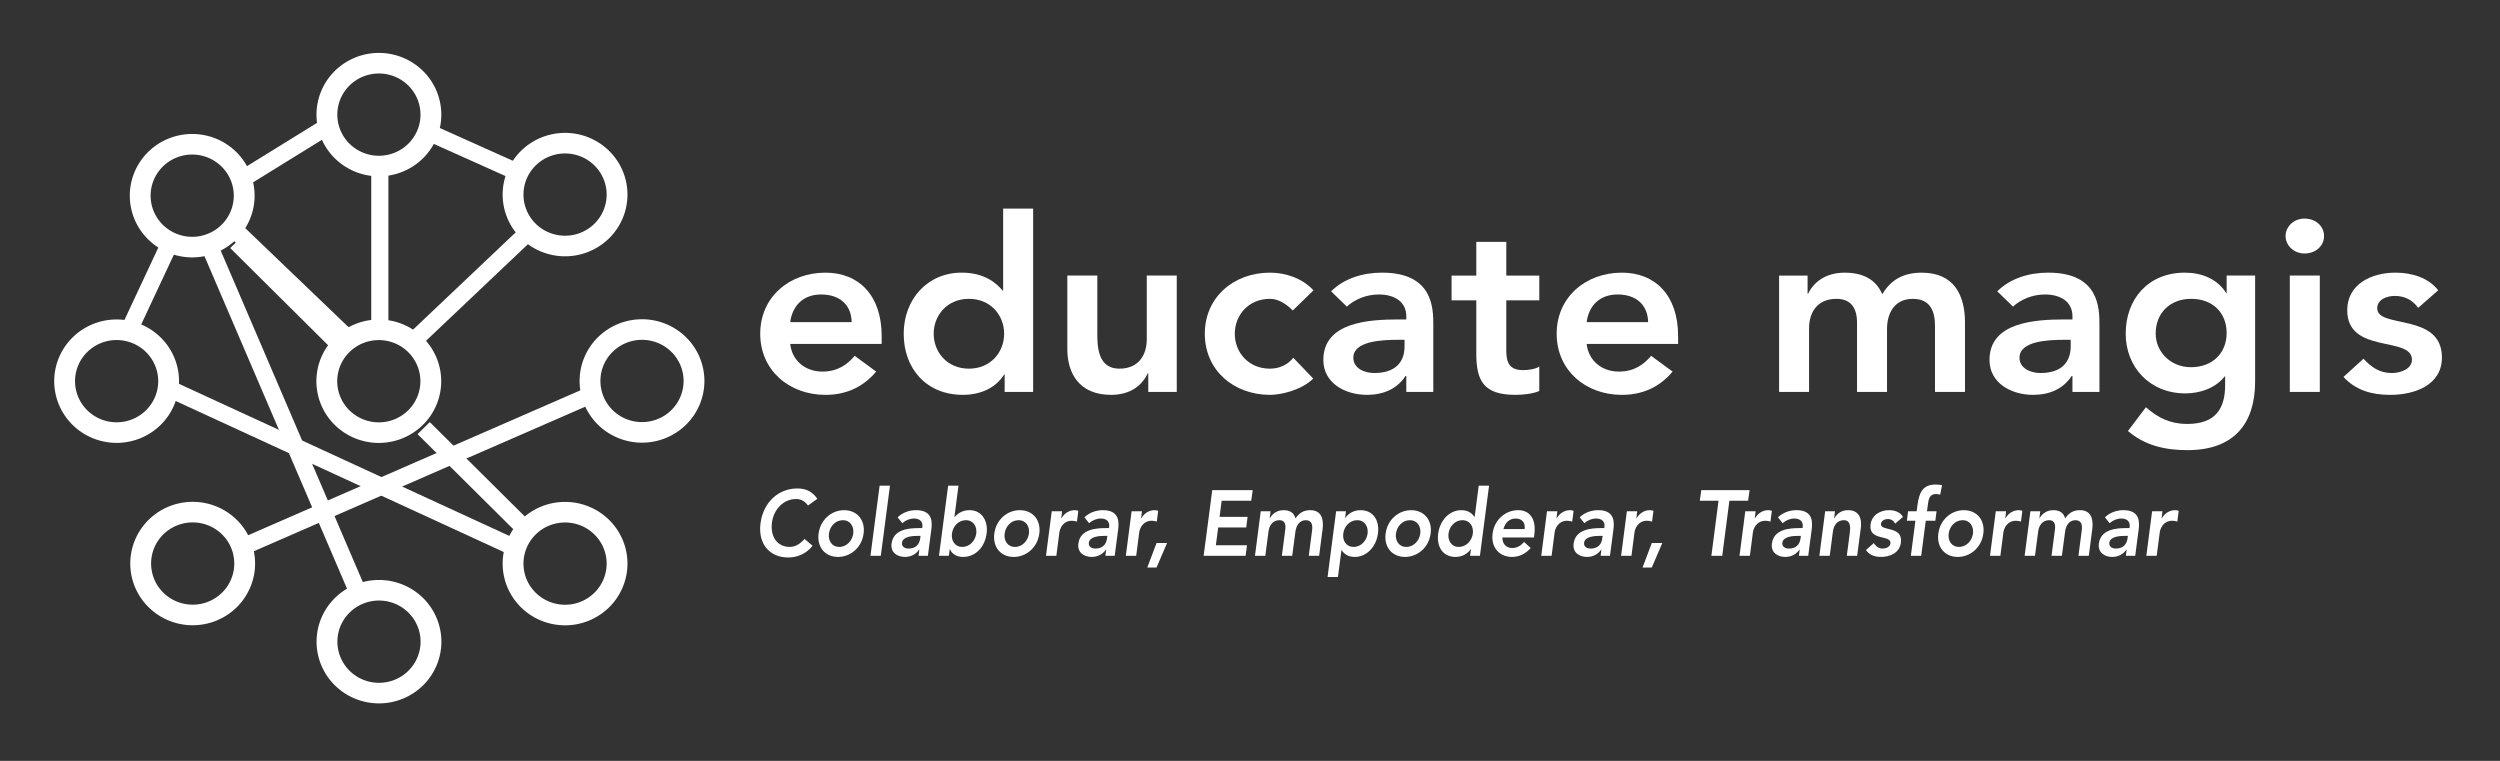 <?xml version="1.0" encoding="UTF-8" standalone="no"?>
<!-- Created with Inkscape (http://www.inkscape.org/) -->

<svg
   xmlns:dc="http://purl.org/dc/elements/1.1/"
   xmlns:cc="http://creativecommons.org/ns#"
   xmlns:rdf="http://www.w3.org/1999/02/22-rdf-syntax-ns#"
   xmlns:svg="http://www.w3.org/2000/svg"
   xmlns="http://www.w3.org/2000/svg"
   xmlns:sodipodi="http://sodipodi.sourceforge.net/DTD/sodipodi-0.dtd"
   xmlns:inkscape="http://www.inkscape.org/namespaces/inkscape"
   width="230"
   height="70"
   viewBox="0 0 230 70"
   id="svg2"
   version="1.1"
   inkscape:version="0.91 r13725"
   sodipodi:docname="educate-magis-logo-es.svg">
  <rect x="0" y="0" width="230" height="70" fill="#333333" stroke="none"/>
  <defs
     id="defs4" />
  <sodipodi:namedview
     id="base"
     pagecolor="#ffe7ff"
     bordercolor="#666666"
     borderopacity="1.0"
     inkscape:pageopacity="0"
     inkscape:pageshadow="2"
     inkscape:zoom="3.959798"
     inkscape:cx="47.87691"
     inkscape:cy="11.559536"
     inkscape:document-units="px"
     inkscape:current-layer="layer1"
     showgrid="true"
     units="px"
     inkscape:window-width="1920"
     inkscape:window-height="1026"
     inkscape:window-x="0"
     inkscape:window-y="0"
     inkscape:window-maximized="1">
    <inkscape:grid
       type="xygrid"
       id="grid4251"
       spacingx="5"
       spacingy="5"
       enabled="true" />
  </sodipodi:namedview>
  <g
     inkscape:label="Layer 1"
     inkscape:groupmode="layer"
     id="layer1"
     transform="translate(0,-982.362)">
    <g
       transform="scale(0.964,1.037)"
       style="font-style:normal;font-weight:normal;font-size:8.231px;line-height:125%;font-family:sans-serif;letter-spacing:0px;word-spacing:0px;fill:#ffffff;fill-opacity:1;stroke:none;stroke-width:1px;stroke-linecap:butt;stroke-linejoin:miter;stroke-opacity:1"
       id="text4243">
      <path
         d="m 78.004,991.568 c -0.477,-0.667 -1.119,-0.922 -1.91,-0.922 -1.794,0 -3.251,1.218 -3.515,3.087 -0.255,1.819 0.856,3.037 2.65,3.037 0.856,0 1.696,-0.313 2.321,-1.037 l -0.766,-0.609 c -0.461,0.494 -0.947,0.708 -1.416,0.708 -1.202,0 -1.868,-0.922 -1.696,-2.165 0.165,-1.161 1.095,-2.083 2.297,-2.083 0.403,0 0.782,0.123 1.144,0.576 l 0.889,-0.593 z"
         style="font-style:oblique;font-variant:normal;font-weight:bold;font-stretch:normal;font-family:'Avenir LT Std';-inkscape-font-specification:'Avenir LT Std Oblique';fill:#ffffff;fill-opacity:1"
         id="path4196" />
      <path
         d="m 78.123,994.647 c -0.173,1.243 0.658,2.074 1.852,2.074 1.194,0 2.272,-0.831 2.445,-2.074 0.173,-1.243 -0.667,-2.074 -1.86,-2.074 -1.194,0 -2.264,0.831 -2.436,2.074 z m 0.988,0 c 0.082,-0.617 0.601,-1.185 1.325,-1.185 0.724,0 1.078,0.568 0.996,1.185 -0.091,0.617 -0.609,1.185 -1.333,1.185 -0.724,0 -1.078,-0.568 -0.988,-1.185 z"
         style="font-style:oblique;font-variant:normal;font-weight:bold;font-stretch:normal;font-family:'Avenir LT Std';-inkscape-font-specification:'Avenir LT Std Oblique';fill:#ffffff;fill-opacity:1"
         id="path4198" />
      <path
         d="m 83.073,996.622 0.988,0 0.873,-6.223 -0.988,0 -0.873,6.223 z"
         style="font-style:oblique;font-variant:normal;font-weight:bold;font-stretch:normal;font-family:'Avenir LT Std';-inkscape-font-specification:'Avenir LT Std Oblique';fill:#ffffff;fill-opacity:1"
         id="path4200" />
      <path
         d="m 87.664,996.622 0.889,0 0.321,-2.272 c 0.074,-0.56 0.247,-1.778 -1.44,-1.778 -0.626,0 -1.268,0.189 -1.77,0.634 l 0.444,0.519 c 0.305,-0.247 0.708,-0.412 1.119,-0.412 0.527,0 0.864,0.255 0.798,0.741 l -0.016,0.107 -0.247,0 c -0.988,0 -2.502,0.09 -2.675,1.375 -0.115,0.782 0.535,1.185 1.268,1.185 0.527,0 1.021,-0.198 1.358,-0.642 l 0.025,0 -0.074,0.543 z m 0.156,-1.547 c -0.074,0.551 -0.444,0.905 -1.119,0.905 -0.321,0 -0.667,-0.156 -0.617,-0.519 0.082,-0.568 1.021,-0.609 1.564,-0.609 l 0.206,0 -0.033,0.222 z"
         style="font-style:oblique;font-variant:normal;font-weight:bold;font-stretch:normal;font-family:'Avenir LT Std';-inkscape-font-specification:'Avenir LT Std Oblique';fill:#ffffff;fill-opacity:1"
         id="path4202" />
      <path
         d="m 89.616,996.622 0.938,0 0.082,-0.593 0.016,0 c 0.222,0.477 0.708,0.691 1.259,0.691 1.218,0 2.083,-0.905 2.247,-2.074 0.165,-1.169 -0.494,-2.074 -1.622,-2.074 -0.741,0 -1.185,0.346 -1.424,0.601 l -0.025,0 0.387,-2.774 -0.988,0 -0.873,6.223 z m 3.556,-1.976 c -0.091,0.617 -0.609,1.185 -1.333,1.185 -0.724,0 -1.078,-0.568 -0.988,-1.185 0.082,-0.617 0.601,-1.185 1.325,-1.185 0.724,0 1.078,0.568 0.996,1.185 z"
         style="font-style:oblique;font-variant:normal;font-weight:bold;font-stretch:normal;font-family:'Avenir LT Std';-inkscape-font-specification:'Avenir LT Std Oblique';fill:#ffffff;fill-opacity:1"
         id="path4204" />
      <path
         d="m 94.891,994.647 c -0.173,1.243 0.658,2.074 1.852,2.074 1.194,0 2.272,-0.831 2.445,-2.074 0.173,-1.243 -0.667,-2.074 -1.86,-2.074 -1.194,0 -2.264,0.831 -2.436,2.074 z m 0.988,0 c 0.082,-0.617 0.601,-1.185 1.325,-1.185 0.724,0 1.078,0.568 0.996,1.185 -0.091,0.617 -0.609,1.185 -1.333,1.185 -0.724,0 -1.078,-0.568 -0.988,-1.185 z"
         style="font-style:oblique;font-variant:normal;font-weight:bold;font-stretch:normal;font-family:'Avenir LT Std';-inkscape-font-specification:'Avenir LT Std Oblique';fill:#ffffff;fill-opacity:1"
         id="path4206" />
      <path
         d="m 99.825,996.622 0.988,0 0.296,-2.115 c 0.033,-0.214 0.272,-0.996 1.202,-0.996 0.156,0 0.313,0.033 0.469,0.074 l 0.132,-0.955 c -0.107,-0.033 -0.222,-0.058 -0.346,-0.058 -0.519,0 -0.988,0.272 -1.268,0.724 l -0.017,0 0.082,-0.626 -0.988,0 -0.551,3.951 z"
         style="font-style:oblique;font-variant:normal;font-weight:bold;font-stretch:normal;font-family:'Avenir LT Std';-inkscape-font-specification:'Avenir LT Std Oblique';fill:#ffffff;fill-opacity:1"
         id="path4208" />
      <path
         d="m 105.493,996.622 0.889,0 0.321,-2.272 c 0.074,-0.56 0.247,-1.778 -1.44,-1.778 -0.626,0 -1.268,0.189 -1.77,0.634 l 0.444,0.519 c 0.305,-0.247 0.708,-0.412 1.119,-0.412 0.527,0 0.864,0.255 0.798,0.741 l -0.017,0.107 -0.247,0 c -0.988,0 -2.502,0.09 -2.675,1.375 -0.115,0.782 0.535,1.185 1.268,1.185 0.527,0 1.021,-0.198 1.358,-0.642 l 0.025,0 -0.074,0.543 z m 0.156,-1.547 c -0.074,0.551 -0.444,0.905 -1.119,0.905 -0.321,0 -0.667,-0.156 -0.617,-0.519 0.082,-0.568 1.021,-0.609 1.564,-0.609 l 0.206,0 -0.033,0.222 z"
         style="font-style:oblique;font-variant:normal;font-weight:bold;font-stretch:normal;font-family:'Avenir LT Std';-inkscape-font-specification:'Avenir LT Std Oblique';fill:#ffffff;fill-opacity:1"
         id="path4210" />
      <path
         d="m 107.445,996.622 0.988,0 0.296,-2.115 c 0.033,-0.214 0.272,-0.996 1.202,-0.996 0.156,0 0.313,0.033 0.469,0.074 l 0.132,-0.955 c -0.107,-0.033 -0.222,-0.058 -0.346,-0.058 -0.519,0 -0.988,0.272 -1.268,0.724 l -0.017,0 0.082,-0.626 -0.988,0 -0.551,3.951 z"
         style="font-style:oblique;font-variant:normal;font-weight:bold;font-stretch:normal;font-family:'Avenir LT Std';-inkscape-font-specification:'Avenir LT Std Oblique';fill:#ffffff;fill-opacity:1"
         id="path4212" />
      <path
         d="m 109.494,997.659 0.881,0 1.004,-2.173 -1.004,0 -0.881,2.173 z"
         style="font-style:oblique;font-variant:normal;font-weight:bold;font-stretch:normal;font-family:'Avenir LT Std';-inkscape-font-specification:'Avenir LT Std Oblique';fill:#ffffff;fill-opacity:1"
         id="path4214" />
      <path
         d="m 114.867,996.622 4.009,0 0.132,-0.938 -2.971,0 0.222,-1.58 2.675,0 0.132,-0.938 -2.675,0 0.198,-1.432 2.823,0 0.14,-0.938 -3.86,0 -0.823,5.828 z"
         style="font-style:oblique;font-variant:normal;font-weight:bold;font-stretch:normal;font-family:'Avenir LT Std';-inkscape-font-specification:'Avenir LT Std Oblique';fill:#ffffff;fill-opacity:1"
         id="path4216" />
      <path
         d="m 119.767,996.622 0.988,0 0.305,-2.157 c 0.074,-0.527 0.395,-1.004 1.045,-1.004 0.477,0 0.626,0.321 0.56,0.807 l -0.329,2.354 0.988,0 0.305,-2.14 c 0.066,-0.51 0.37,-1.021 0.988,-1.021 0.584,0 0.675,0.428 0.601,0.922 l -0.313,2.239 0.988,0 0.329,-2.354 c 0.132,-0.947 -0.132,-1.696 -1.185,-1.696 -0.593,0 -1.045,0.23 -1.399,0.733 -0.14,-0.494 -0.527,-0.733 -1.136,-0.733 -0.658,0 -1.087,0.346 -1.309,0.716 l -0.017,0 0.082,-0.617 -0.938,0 -0.551,3.951 z"
         style="font-style:oblique;font-variant:normal;font-weight:bold;font-stretch:normal;font-family:'Avenir LT Std';-inkscape-font-specification:'Avenir LT Std Oblique';fill:#ffffff;fill-opacity:1"
         id="path4218" />
      <path
         d="m 126.699,998.499 0.988,0 0.337,-2.379 0.025,0 c 0.165,0.255 0.51,0.601 1.251,0.601 1.128,0 2.041,-0.905 2.206,-2.074 0.165,-1.169 -0.444,-2.074 -1.663,-2.074 -0.551,0 -1.103,0.214 -1.457,0.691 l -0.017,0 0.082,-0.593 -0.938,0 -0.815,5.828 z m 3.819,-3.852 c -0.09,0.617 -0.609,1.185 -1.333,1.185 -0.724,0 -1.078,-0.568 -0.988,-1.185 0.082,-0.617 0.601,-1.185 1.325,-1.185 0.724,0 1.078,0.568 0.996,1.185 z"
         style="font-style:oblique;font-variant:normal;font-weight:bold;font-stretch:normal;font-family:'Avenir LT Std';-inkscape-font-specification:'Avenir LT Std Oblique';fill:#ffffff;fill-opacity:1"
         id="path4220" />
      <path
         d="m 132.237,994.647 c -0.173,1.243 0.658,2.074 1.852,2.074 1.194,0 2.272,-0.831 2.445,-2.074 0.173,-1.243 -0.667,-2.074 -1.86,-2.074 -1.194,0 -2.264,0.831 -2.436,2.074 z m 0.988,0 c 0.082,-0.617 0.601,-1.185 1.325,-1.185 0.724,0 1.078,0.568 0.996,1.185 -0.09,0.617 -0.609,1.185 -1.333,1.185 -0.724,0 -1.078,-0.568 -0.988,-1.185 z"
         style="font-style:oblique;font-variant:normal;font-weight:bold;font-stretch:normal;font-family:'Avenir LT Std';-inkscape-font-specification:'Avenir LT Std Oblique';fill:#ffffff;fill-opacity:1"
         id="path4222" />
      <path
         d="m 140.299,996.622 0.938,0 0.873,-6.223 -0.988,0 -0.387,2.774 -0.025,0 c -0.173,-0.255 -0.519,-0.601 -1.259,-0.601 -1.128,0 -2.033,0.905 -2.198,2.074 -0.165,1.169 0.436,2.074 1.654,2.074 0.551,0 1.103,-0.214 1.457,-0.691 l 0.017,0 -0.082,0.593 z m -2.058,-1.976 c 0.082,-0.617 0.601,-1.185 1.325,-1.185 0.724,0 1.078,0.568 0.996,1.185 -0.09,0.617 -0.609,1.185 -1.333,1.185 -0.724,0 -1.078,-0.568 -0.988,-1.185 z"
         style="font-style:oblique;font-variant:normal;font-weight:bold;font-stretch:normal;font-family:'Avenir LT Std';-inkscape-font-specification:'Avenir LT Std Oblique';fill:#ffffff;fill-opacity:1"
         id="path4224" />
      <path
         d="m 146.397,994.992 0.033,-0.272 c 0.198,-1.375 -0.444,-2.148 -1.547,-2.148 -1.194,0 -2.264,0.831 -2.436,2.074 -0.173,1.243 0.658,2.074 1.852,2.074 0.626,0 1.243,-0.222 1.786,-0.79 l -0.634,-0.535 c -0.288,0.305 -0.642,0.535 -1.136,0.535 -0.551,0 -0.947,-0.354 -0.93,-0.938 l 3.013,0 z m -2.914,-0.741 c 0.156,-0.568 0.576,-0.938 1.161,-0.938 0.617,0 0.938,0.362 0.864,0.938 l -2.025,0 z"
         style="font-style:oblique;font-variant:normal;font-weight:bold;font-stretch:normal;font-family:'Avenir LT Std';-inkscape-font-specification:'Avenir LT Std Oblique';fill:#ffffff;fill-opacity:1"
         id="path4226" />
      <path
         d="m 147.09,996.622 0.988,0 0.296,-2.115 c 0.033,-0.214 0.272,-0.996 1.202,-0.996 0.156,0 0.313,0.033 0.469,0.074 l 0.132,-0.955 c -0.107,-0.033 -0.222,-0.058 -0.346,-0.058 -0.519,0 -0.988,0.272 -1.268,0.724 l -0.017,0 0.082,-0.626 -0.988,0 -0.551,3.951 z"
         style="font-style:oblique;font-variant:normal;font-weight:bold;font-stretch:normal;font-family:'Avenir LT Std';-inkscape-font-specification:'Avenir LT Std Oblique';fill:#ffffff;fill-opacity:1"
         id="path4228" />
      <path
         d="m 152.759,996.622 0.889,0 0.321,-2.272 c 0.074,-0.56 0.247,-1.778 -1.44,-1.778 -0.626,0 -1.268,0.189 -1.77,0.634 l 0.444,0.519 c 0.305,-0.247 0.708,-0.412 1.119,-0.412 0.527,0 0.864,0.255 0.798,0.741 l -0.017,0.107 -0.247,0 c -0.988,0 -2.502,0.09 -2.675,1.375 -0.115,0.782 0.535,1.185 1.268,1.185 0.527,0 1.021,-0.198 1.358,-0.642 l 0.025,0 -0.074,0.543 z m 0.156,-1.547 c -0.074,0.551 -0.444,0.905 -1.119,0.905 -0.321,0 -0.667,-0.156 -0.617,-0.519 0.082,-0.568 1.021,-0.609 1.564,-0.609 l 0.206,0 -0.033,0.222 z"
         style="font-style:oblique;font-variant:normal;font-weight:bold;font-stretch:normal;font-family:'Avenir LT Std';-inkscape-font-specification:'Avenir LT Std Oblique';fill:#ffffff;fill-opacity:1"
         id="path4230" />
      <path
         d="m 154.711,996.622 0.988,0 0.296,-2.115 c 0.033,-0.214 0.272,-0.996 1.202,-0.996 0.156,0 0.313,0.033 0.469,0.074 l 0.132,-0.955 c -0.107,-0.033 -0.222,-0.058 -0.346,-0.058 -0.519,0 -0.988,0.272 -1.268,0.724 l -0.017,0 0.082,-0.626 -0.988,0 -0.551,3.951 z"
         style="font-style:oblique;font-variant:normal;font-weight:bold;font-stretch:normal;font-family:'Avenir LT Std';-inkscape-font-specification:'Avenir LT Std Oblique';fill:#ffffff;fill-opacity:1"
         id="path4232" />
      <path
         d="m 156.759,997.659 0.881,0 1.004,-2.173 -1.004,0 -0.881,2.173 z"
         style="font-style:oblique;font-variant:normal;font-weight:bold;font-stretch:normal;font-family:'Avenir LT Std';-inkscape-font-specification:'Avenir LT Std Oblique';fill:#ffffff;fill-opacity:1"
         id="path4234" />
      <path
         d="m 163.326,996.622 1.037,0 0.683,-4.889 1.786,0 0.14,-0.938 -4.609,0 -0.14,0.938 1.786,0 -0.683,4.889 z"
         style="font-style:oblique;font-variant:normal;font-weight:bold;font-stretch:normal;font-family:'Avenir LT Std';-inkscape-font-specification:'Avenir LT Std Oblique';fill:#ffffff;fill-opacity:1"
         id="path4236" />
      <path
         d="m 166.012,996.622 0.988,0 0.296,-2.115 c 0.033,-0.214 0.272,-0.996 1.202,-0.996 0.156,0 0.313,0.033 0.469,0.074 l 0.132,-0.955 c -0.107,-0.033 -0.222,-0.058 -0.346,-0.058 -0.519,0 -0.988,0.272 -1.268,0.724 l -0.017,0 0.082,-0.626 -0.988,0 -0.551,3.951 z"
         style="font-style:oblique;font-variant:normal;font-weight:bold;font-stretch:normal;font-family:'Avenir LT Std';-inkscape-font-specification:'Avenir LT Std Oblique';fill:#ffffff;fill-opacity:1"
         id="path4238" />
      <path
         d="m 171.681,996.622 0.889,0 0.321,-2.272 c 0.074,-0.56 0.247,-1.778 -1.44,-1.778 -0.626,0 -1.268,0.189 -1.77,0.634 l 0.444,0.519 c 0.305,-0.247 0.708,-0.412 1.119,-0.412 0.527,0 0.864,0.255 0.798,0.741 l -0.017,0.107 -0.247,0 c -0.988,0 -2.502,0.09 -2.675,1.375 -0.115,0.782 0.535,1.185 1.268,1.185 0.527,0 1.021,-0.198 1.358,-0.642 l 0.025,0 -0.074,0.543 z m 0.156,-1.547 c -0.074,0.551 -0.444,0.905 -1.119,0.905 -0.321,0 -0.667,-0.156 -0.617,-0.519 0.082,-0.568 1.021,-0.609 1.564,-0.609 l 0.206,0 -0.033,0.222 z"
         style="font-style:oblique;font-variant:normal;font-weight:bold;font-stretch:normal;font-family:'Avenir LT Std';-inkscape-font-specification:'Avenir LT Std Oblique';fill:#ffffff;fill-opacity:1"
         id="path4240" />
      <path
         d="m 173.633,996.622 0.988,0 0.305,-2.157 c 0.074,-0.527 0.395,-1.004 1.045,-1.004 0.691,0 0.626,0.724 0.56,1.161 l -0.28,2 0.988,0 0.354,-2.494 c 0.107,-0.807 -0.165,-1.556 -1.226,-1.556 -0.658,0 -1.078,0.337 -1.309,0.733 l -0.017,0 0.082,-0.634 -0.938,0 -0.551,3.951 z"
         style="font-style:oblique;font-variant:normal;font-weight:bold;font-stretch:normal;font-family:'Avenir LT Std';-inkscape-font-specification:'Avenir LT Std Oblique';fill:#ffffff;fill-opacity:1"
         id="path4242" />
      <path
         d="m 181.611,993.173 c -0.263,-0.436 -0.798,-0.601 -1.325,-0.601 -0.798,0 -1.646,0.395 -1.77,1.276 -0.206,1.506 2.017,0.864 1.901,1.679 -0.049,0.313 -0.436,0.453 -0.724,0.453 -0.42,0 -0.658,-0.206 -0.873,-0.486 l -0.741,0.617 c 0.337,0.453 0.84,0.609 1.449,0.609 0.807,0 1.753,-0.329 1.885,-1.268 0.214,-1.539 -2,-0.963 -1.901,-1.671 0.049,-0.296 0.379,-0.42 0.642,-0.42 0.337,0 0.56,0.14 0.716,0.403 l 0.741,-0.593 z"
         style="font-style:oblique;font-variant:normal;font-weight:bold;font-stretch:normal;font-family:'Avenir LT Std';-inkscape-font-specification:'Avenir LT Std Oblique';fill:#ffffff;fill-opacity:1"
         id="path4244" />
      <path
         d="m 182.363,996.622 0.988,0 0.436,-3.111 0.914,0 0.115,-0.84 -0.914,0 0.107,-0.716 c 0.058,-0.436 0.198,-0.815 0.749,-0.815 0.14,0 0.263,0.025 0.403,0.058 l 0.181,-0.84 c -0.198,-0.041 -0.403,-0.058 -0.617,-0.058 -1.226,0 -1.572,0.716 -1.729,1.811 l -0.082,0.56 -0.815,0 -0.115,0.84 0.815,0 -0.436,3.111 z"
         style="font-style:oblique;font-variant:normal;font-weight:bold;font-stretch:normal;font-family:'Avenir LT Std';-inkscape-font-specification:'Avenir LT Std Oblique';fill:#ffffff;fill-opacity:1"
         id="path4246" />
      <path
         d="m 184.985,994.647 c -0.173,1.243 0.658,2.074 1.852,2.074 1.194,0 2.272,-0.831 2.445,-2.074 0.173,-1.243 -0.667,-2.074 -1.86,-2.074 -1.194,0 -2.264,0.831 -2.436,2.074 z m 0.988,0 c 0.082,-0.617 0.601,-1.185 1.325,-1.185 0.724,0 1.078,0.568 0.996,1.185 -0.09,0.617 -0.609,1.185 -1.333,1.185 -0.724,0 -1.078,-0.568 -0.988,-1.185 z"
         style="font-style:oblique;font-variant:normal;font-weight:bold;font-stretch:normal;font-family:'Avenir LT Std';-inkscape-font-specification:'Avenir LT Std Oblique';fill:#ffffff;fill-opacity:1"
         id="path4248" />
      <path
         d="m 189.918,996.622 0.988,0 0.296,-2.115 c 0.033,-0.214 0.272,-0.996 1.202,-0.996 0.156,0 0.313,0.033 0.469,0.074 l 0.132,-0.955 c -0.107,-0.033 -0.222,-0.058 -0.346,-0.058 -0.519,0 -0.988,0.272 -1.268,0.724 l -0.017,0 0.082,-0.626 -0.988,0 -0.551,3.951 z"
         style="font-style:oblique;font-variant:normal;font-weight:bold;font-stretch:normal;font-family:'Avenir LT Std';-inkscape-font-specification:'Avenir LT Std Oblique';fill:#ffffff;fill-opacity:1"
         id="path4250" />
      <path
         d="m 193.221,996.622 0.988,0 0.305,-2.157 c 0.074,-0.527 0.395,-1.004 1.045,-1.004 0.477,0 0.626,0.321 0.56,0.807 l -0.329,2.354 0.988,0 0.305,-2.14 c 0.066,-0.51 0.37,-1.021 0.988,-1.021 0.584,0 0.675,0.428 0.601,0.922 l -0.313,2.239 0.988,0 0.329,-2.354 c 0.132,-0.947 -0.132,-1.696 -1.185,-1.696 -0.593,0 -1.045,0.23 -1.399,0.733 -0.14,-0.494 -0.527,-0.733 -1.136,-0.733 -0.658,0 -1.087,0.346 -1.309,0.716 l -0.017,0 0.082,-0.617 -0.938,0 -0.551,3.951 z"
         style="font-style:oblique;font-variant:normal;font-weight:bold;font-stretch:normal;font-family:'Avenir LT Std';-inkscape-font-specification:'Avenir LT Std Oblique';fill:#ffffff;fill-opacity:1"
         id="path4252" />
      <path
         d="m 202.886,996.622 0.889,0 0.321,-2.272 c 0.074,-0.56 0.247,-1.778 -1.44,-1.778 -0.626,0 -1.268,0.189 -1.77,0.634 l 0.444,0.519 c 0.305,-0.247 0.708,-0.412 1.119,-0.412 0.527,0 0.864,0.255 0.798,0.741 l -0.017,0.107 -0.247,0 c -0.988,0 -2.502,0.09 -2.675,1.375 -0.115,0.782 0.535,1.185 1.268,1.185 0.527,0 1.021,-0.198 1.358,-0.642 l 0.025,0 -0.074,0.543 z m 0.156,-1.547 c -0.074,0.551 -0.444,0.905 -1.119,0.905 -0.321,0 -0.667,-0.156 -0.617,-0.519 0.082,-0.568 1.021,-0.609 1.564,-0.609 l 0.206,0 -0.033,0.222 z"
         style="font-style:oblique;font-variant:normal;font-weight:bold;font-stretch:normal;font-family:'Avenir LT Std';-inkscape-font-specification:'Avenir LT Std Oblique';fill:#ffffff;fill-opacity:1"
         id="path4254" />
      <path
         d="m 204.838,996.622 0.988,0 0.296,-2.115 c 0.033,-0.214 0.272,-0.996 1.202,-0.996 0.156,0 0.313,0.033 0.469,0.074 l 0.132,-0.955 c -0.107,-0.033 -0.222,-0.058 -0.346,-0.058 -0.519,0 -0.988,0.272 -1.268,0.724 l -0.017,0 0.082,-0.626 -0.988,0 -0.551,3.951 z"
         style="font-style:oblique;font-variant:normal;font-weight:bold;font-stretch:normal;font-family:'Avenir LT Std';-inkscape-font-specification:'Avenir LT Std Oblique';fill:#ffffff;fill-opacity:1"
         id="path4256" />
    </g>
    <g
       id="g4565"
       style="fill:#ffffff">
      <g
         transform="matrix(0.18,0,0,0.178,2.97,837.123)"
         id="g4164-9"
         style="fill:#ffffff">
        <path
           inkscape:connector-curvature="0"
           id="path4147-2"
           transform="matrix(5.541,0,0,5.611,-16.456,814.982)"
           d="m 34.943,5.047 a 5.755,5.683 0 0 0 -5.756,5.684 5.755,5.683 0 0 0 5.756,5.684 5.755,5.683 0 0 0 5.756,-5.684 5.755,5.683 0 0 0 -5.756,-5.684 z m 0,1.895 a 3.837,3.789 0 0 1 3.836,3.789 3.837,3.789 0 0 1 -3.836,3.789 3.837,3.789 0 0 1 -3.836,-3.789 3.837,3.789 0 0 1 3.836,-3.789 z"
           style="opacity:1;fill:#ffffff;fill-opacity:1;stroke:#000000;stroke-width:0;stroke-miterlimit:4;stroke-dasharray:none;stroke-opacity:1" />
      </g>
      <rect
         transform="matrix(0,1,-1,0,0,0)"
         y="-35.732"
         x="997.727"
         height="1.577"
         width="14.941"
         id="rect4438"
         style="opacity:1;fill:#ffffff;fill-opacity:1;stroke:#000000;stroke-width:0;stroke-miterlimit:4;stroke-dasharray:none;stroke-opacity:1" />
      <rect
         transform="matrix(-0.917,0.4,-0.408,-0.913,0,0)"
         y="-956.269"
         x="366.232"
         height="1.56"
         width="35.361"
         id="rect4438-6"
         style="opacity:1;fill:#ffffff;fill-opacity:1;stroke:#000000;stroke-width:0;stroke-miterlimit:4;stroke-dasharray:none;stroke-opacity:1" />
      <rect
         transform="matrix(-0.908,-0.418,0.427,-0.904,0,0)"
         y="-919.354"
         x="-484.441"
         height="1.561"
         width="35.354"
         id="rect4438-6-0"
         style="opacity:1;fill:#ffffff;fill-opacity:1;stroke:#000000;stroke-width:0;stroke-miterlimit:4;stroke-dasharray:none;stroke-opacity:1" />
      <rect
         transform="matrix(-0.394,-0.919,0.923,-0.386,0,0)"
         y="-378.927"
         x="-969.707"
         height="1.574"
         width="35.057"
         id="rect4438-6-0-6"
         style="opacity:1;fill:#ffffff;fill-opacity:1;stroke:#000000;stroke-width:0;stroke-miterlimit:4;stroke-dasharray:none;stroke-opacity:1" />
      <rect
         transform="matrix(0.722,0.692,-0.701,0.713,0,0)"
         y="708.893"
         x="718.896"
         height="1.567"
         width="15.039"
         id="rect4438-0"
         style="opacity:1;fill:#ffffff;fill-opacity:1;stroke:#000000;stroke-width:0;stroke-miterlimit:4;stroke-dasharray:none;stroke-opacity:1" />
      <rect
         transform="matrix(-0.726,0.688,-0.697,-0.717,0,0)"
         y="-762.863"
         x="664.957"
         height="1.567"
         width="15.04"
         id="rect4438-7"
         style="opacity:1;fill:#ffffff;fill-opacity:1;stroke:#000000;stroke-width:0;stroke-miterlimit:4;stroke-dasharray:none;stroke-opacity:1" />
      <rect
         transform="matrix(-0.851,0.526,-0.524,-0.852,0,0)"
         y="-861.93"
         x="494.52"
         height="1.562"
         width="9.362"
         id="rect4438-3"
         style="opacity:1;fill:#ffffff;fill-opacity:1;stroke:#000000;stroke-width:0;stroke-miterlimit:4;stroke-dasharray:none;stroke-opacity:1" />
      <rect
         transform="matrix(-0.424,0.906,-0.904,-0.427,0,0)"
         y="-440.916"
         x="901.171"
         height="1.573"
         width="9.298"
         id="rect4438-3-8"
         style="opacity:1;fill:#ffffff;fill-opacity:1;stroke:#000000;stroke-width:0;stroke-miterlimit:4;stroke-dasharray:none;stroke-opacity:1" />
      <rect
         transform="matrix(0.912,0.409,-0.43,0.903,0,0)"
         y="890.636"
         x="463.691"
         height="1.561"
         width="9.375"
         id="rect4438-3-8-1"
         style="opacity:1;fill:#ffffff;fill-opacity:1;stroke:#000000;stroke-width:0;stroke-miterlimit:4;stroke-dasharray:none;stroke-opacity:1" />
      <g
         style="fill:#ffffff;fill-opacity:1"
         transform="matrix(0.18,0,0,0.178,-14.207,844.58)"
         id="g4164-9-8">
        <path
           id="path4147-2-0"
           transform="matrix(5.541,0,0,5.611,-16.456,814.982)"
           d="m 34.943,5.047 a 5.755,5.683 0 0 0 -5.756,5.684 5.755,5.683 0 0 0 5.756,5.684 5.755,5.683 0 0 0 5.756,-5.684 5.755,5.683 0 0 0 -5.756,-5.684 z m 0,1.895 a 3.837,3.789 0 0 1 3.836,3.789 3.837,3.789 0 0 1 -3.836,3.789 3.837,3.789 0 0 1 -3.836,-3.789 3.837,3.789 0 0 1 3.836,-3.789 z"
           style="opacity:1;fill:#ffffff;fill-opacity:1;stroke:#000000;stroke-width:0;stroke-miterlimit:4;stroke-dasharray:none;stroke-opacity:1"
           inkscape:connector-curvature="0" />
      </g>
      <g
         style="fill:#ffffff"
         transform="matrix(0.18,0,0,0.178,-21.16,861.645)"
         id="g4164-9-8-9">
        <path
           id="path4147-2-0-3"
           transform="matrix(5.541,0,0,5.611,-16.456,814.982)"
           d="m 34.943,5.047 a 5.755,5.683 0 0 0 -5.756,5.684 5.755,5.683 0 0 0 5.756,5.684 5.755,5.683 0 0 0 5.756,-5.684 5.755,5.683 0 0 0 -5.756,-5.684 z m 0,1.895 a 3.837,3.789 0 0 1 3.836,3.789 3.837,3.789 0 0 1 -3.836,3.789 3.837,3.789 0 0 1 -3.836,-3.789 3.837,3.789 0 0 1 3.836,-3.789 z"
           style="opacity:1;fill:#ffffff;fill-opacity:1;stroke:#000000;stroke-width:0;stroke-miterlimit:4;stroke-dasharray:none;stroke-opacity:1"
           inkscape:connector-curvature="0" />
      </g>
      <g
         style="fill:#ffffff;fill-opacity:1"
         transform="matrix(0.18,0,0,0.178,-14.162,878.423)"
         id="g4164-9-8-9-6">
        <path
           id="path4147-2-0-3-3"
           transform="matrix(5.541,0,0,5.611,-16.456,814.982)"
           d="m 34.943,5.047 a 5.755,5.683 0 0 0 -5.756,5.684 5.755,5.683 0 0 0 5.756,5.684 5.755,5.683 0 0 0 5.756,-5.684 5.755,5.683 0 0 0 -5.756,-5.684 z m 0,1.895 a 3.837,3.789 0 0 1 3.836,3.789 3.837,3.789 0 0 1 -3.836,3.789 3.837,3.789 0 0 1 -3.836,-3.789 3.837,3.789 0 0 1 3.836,-3.789 z"
           style="opacity:1;fill:#ffffff;fill-opacity:1;stroke:#000000;stroke-width:0;stroke-miterlimit:4;stroke-dasharray:none;stroke-opacity:1"
           inkscape:connector-curvature="0" />
      </g>
      <g
         style="fill:#ffffff;fill-opacity:1"
         transform="matrix(0.18,0,0,0.178,2.977,885.612)"
         id="g4164-9-8-9-6-8">
        <path
           id="path4147-2-0-3-3-9"
           transform="matrix(5.541,0,0,5.611,-16.456,814.982)"
           d="m 34.943,5.047 a 5.755,5.683 0 0 0 -5.756,5.684 5.755,5.683 0 0 0 5.756,5.684 5.755,5.683 0 0 0 5.756,-5.684 5.755,5.683 0 0 0 -5.756,-5.684 z m 0,1.895 a 3.837,3.789 0 0 1 3.836,3.789 3.837,3.789 0 0 1 -3.836,3.789 3.837,3.789 0 0 1 -3.836,-3.789 3.837,3.789 0 0 1 3.836,-3.789 z"
           style="opacity:1;fill:#ffffff;fill-opacity:1;stroke:#000000;stroke-width:0;stroke-miterlimit:4;stroke-dasharray:none;stroke-opacity:1"
           inkscape:connector-curvature="0" />
      </g>
      <g
         style="fill:#ffffff;fill-opacity:1"
         transform="matrix(0.18,0,0,0.178,2.961,861.65)"
         id="g4164-9-8-9-6-8-5">
        <path
           id="path4147-2-0-3-3-9-0"
           transform="matrix(5.541,0,0,5.611,-16.456,814.982)"
           d="m 34.943,5.047 a 5.755,5.683 0 0 0 -5.756,5.684 5.755,5.683 0 0 0 5.756,5.684 5.755,5.683 0 0 0 5.756,-5.684 5.755,5.683 0 0 0 -5.756,-5.684 z m 0,1.895 a 3.837,3.789 0 0 1 3.836,3.789 3.837,3.789 0 0 1 -3.836,3.789 3.837,3.789 0 0 1 -3.836,-3.789 3.837,3.789 0 0 1 3.836,-3.789 z"
           style="opacity:1;fill:#ffffff;fill-opacity:1;stroke:#000000;stroke-width:0;stroke-miterlimit:4;stroke-dasharray:none;stroke-opacity:1"
           inkscape:connector-curvature="0" />
      </g>
      <g
         style="fill:#ffffff;fill-opacity:1"
         transform="matrix(0.18,0,0,0.178,20.096,878.43)"
         id="g4164-9-8-9-6-8-5-1">
        <path
           id="path4147-2-0-3-3-9-0-7"
           transform="matrix(5.541,0,0,5.611,-16.456,814.982)"
           d="m 34.943,5.047 a 5.755,5.683 0 0 0 -5.756,5.684 5.755,5.683 0 0 0 5.756,5.684 5.755,5.683 0 0 0 5.756,-5.684 5.755,5.683 0 0 0 -5.756,-5.684 z m 0,1.895 a 3.837,3.789 0 0 1 3.836,3.789 3.837,3.789 0 0 1 -3.836,3.789 3.837,3.789 0 0 1 -3.836,-3.789 3.837,3.789 0 0 1 3.836,-3.789 z"
           style="opacity:1;fill:#ffffff;fill-opacity:1;stroke:#000000;stroke-width:0;stroke-miterlimit:4;stroke-dasharray:none;stroke-opacity:1"
           inkscape:connector-curvature="0" />
      </g>
      <g
         style="fill:#ffffff;fill-opacity:1"
         transform="matrix(0.18,0,0,0.178,27.175,861.626)"
         id="g4164-9-8-9-6-8-5-1-1">
        <path
           id="path4147-2-0-3-3-9-0-7-9"
           transform="matrix(5.541,0,0,5.611,-16.456,814.982)"
           d="m 34.943,5.047 a 5.755,5.683 0 0 0 -5.756,5.684 5.755,5.683 0 0 0 5.756,5.684 5.755,5.683 0 0 0 5.756,-5.684 5.755,5.683 0 0 0 -5.756,-5.684 z m 0,1.895 a 3.837,3.789 0 0 1 3.836,3.789 3.837,3.789 0 0 1 -3.836,3.789 3.837,3.789 0 0 1 -3.836,-3.789 3.837,3.789 0 0 1 3.836,-3.789 z"
           style="opacity:1;fill:#ffffff;fill-opacity:1;stroke:#000000;stroke-width:0;stroke-miterlimit:4;stroke-dasharray:none;stroke-opacity:1"
           inkscape:connector-curvature="0" />
      </g>
      <g
         style="fill:#ffffff;fill-opacity:1"
         transform="matrix(0.18,0,0,0.178,20.096,844.48)"
         id="g4164-9-8-9-6-8-5-1-8">
        <path
           id="path4147-2-0-3-3-9-0-7-2"
           transform="matrix(5.541,0,0,5.611,-16.456,814.982)"
           d="m 34.943,5.047 a 5.755,5.683 0 0 0 -5.756,5.684 5.755,5.683 0 0 0 5.756,5.684 5.755,5.683 0 0 0 5.756,-5.684 5.755,5.683 0 0 0 -5.756,-5.684 z m 0,1.895 a 3.837,3.789 0 0 1 3.836,3.789 3.837,3.789 0 0 1 -3.836,3.789 3.837,3.789 0 0 1 -3.836,-3.789 3.837,3.789 0 0 1 3.836,-3.789 z"
           style="opacity:1;fill:#ffffff;fill-opacity:1;stroke:#000000;stroke-width:0;stroke-miterlimit:4;stroke-dasharray:none;stroke-opacity:1"
           inkscape:connector-curvature="0" />
      </g>
      <rect
         ry="0.033"
         transform="matrix(0.71,0.705,-0.714,0.701,0,0)"
         y="696.421"
         x="756.035"
         height="1.578"
         width="13.173"
         id="rect4438-72-5"
         style="opacity:1;fill:#ffffff;fill-opacity:1;stroke:#000000;stroke-width:0;stroke-miterlimit:4;stroke-dasharray:none;stroke-opacity:1" />
      <rect
         ry="0"
         transform="matrix(0.71,0.705,-0.714,0.701,0,0)"
         y="696.352"
         x="731.758"
         height="1.642"
         width="13.457"
         id="rect4438-72-5-9"
         style="opacity:1;fill:#ffffff;fill-opacity:1;stroke:#000000;stroke-width:0;stroke-miterlimit:4;stroke-dasharray:none;stroke-opacity:1" />
    </g>
    <g
       transform="scale(1.015,0.985)"
       style="font-style:normal;font-variant:normal;font-weight:500;font-stretch:normal;font-size:22.648px;line-height:125%;font-family:'Avenir LT Std';-inkscape-font-specification:'Avenir LT Std Medium';letter-spacing:0px;word-spacing:0px;fill:#ffffff;fill-opacity:1;stroke:none;stroke-width:1px;stroke-linecap:butt;stroke-linejoin:miter;stroke-opacity:1"
       id="text4136">
      <path
         d="m 79.914,1029.446 0,-0.747 c 0,-3.782 -2.061,-5.911 -5.096,-5.911 -3.284,0 -5.911,2.287 -5.911,5.707 0,3.42 2.627,5.707 5.911,5.707 1.721,0 3.329,-0.611 4.597,-2.174 l -1.948,-1.472 c -0.679,0.838 -1.563,1.472 -2.922,1.472 -1.517,0 -2.74,-0.974 -2.922,-2.582 l 8.289,0 z m -8.289,-2.038 c 0.204,-1.563 1.2,-2.582 2.808,-2.582 1.699,0 2.74,0.997 2.763,2.582 l -5.571,0 z"
         style="font-style:normal;font-variant:normal;font-weight:bold;font-stretch:normal;font-family:'Avenir LT Std';-inkscape-font-specification:'Avenir LT Std Bold';fill:#ffffff;fill-opacity:1"
         id="path4171" />
      <path
         d="m 91.062,1033.93 2.582,0 0,-17.122 -2.718,0 0,7.632 -0.068,0 c -0.566,-0.702 -1.653,-1.653 -3.692,-1.653 -3.103,0 -5.254,2.491 -5.254,5.707 0,3.216 2.016,5.707 5.368,5.707 1.517,0 2.944,-0.589 3.737,-1.902 l 0.045,0 0,1.631 z m -6.432,-5.436 c 0,-1.699 1.2,-3.261 3.193,-3.261 1.993,0 3.193,1.563 3.193,3.261 0,1.699 -1.2,3.261 -3.193,3.261 -1.993,0 -3.193,-1.563 -3.193,-3.261 z"
         style="font-style:normal;font-variant:normal;font-weight:bold;font-stretch:normal;font-family:'Avenir LT Std';-inkscape-font-specification:'Avenir LT Std Bold';fill:#ffffff;fill-opacity:1"
         id="path4173" />
      <path
         d="m 106.663,1023.059 -2.718,0 0,5.934 c 0,1.449 -0.702,2.763 -2.491,2.763 -1.902,0 -1.993,-1.993 -1.993,-3.193 l 0,-5.503 -2.718,0 0,6.862 c 0,2.22 1.042,4.28 3.963,4.28 1.812,0 2.831,-0.928 3.329,-2.016 l 0.045,0 0,1.744 2.582,0 0,-10.871 z"
         style="font-style:normal;font-variant:normal;font-weight:bold;font-stretch:normal;font-family:'Avenir LT Std';-inkscape-font-specification:'Avenir LT Std Bold';fill:#ffffff;fill-opacity:1"
         id="path4175" />
      <path
         d="m 119.057,1024.441 c -1.042,-1.155 -2.559,-1.653 -3.941,-1.653 -3.284,0 -5.911,2.287 -5.911,5.707 0,3.42 2.627,5.707 5.911,5.707 0.951,0 2.808,-0.408 3.918,-1.517 l -1.812,-1.948 c -0.498,0.657 -1.268,1.019 -2.106,1.019 -1.993,0 -3.193,-1.563 -3.193,-3.261 0,-1.699 1.2,-3.261 3.193,-3.261 0.725,0 1.427,0.43 2.061,1.087 l 1.88,-1.88 z"
         style="font-style:normal;font-variant:normal;font-weight:bold;font-stretch:normal;font-family:'Avenir LT Std';-inkscape-font-specification:'Avenir LT Std Bold';fill:#ffffff;fill-opacity:1"
         id="path4177" />
      <path
         d="m 127.468,1033.93 2.446,0 0,-6.251 c 0,-1.54 0,-4.892 -4.643,-4.892 -1.721,0 -3.42,0.521 -4.62,1.744 l 1.427,1.427 c 0.725,-0.679 1.767,-1.132 2.899,-1.132 1.449,0 2.491,0.702 2.491,2.038 l 0,0.294 -0.679,0 c -2.718,0 -6.84,0.249 -6.84,3.782 0,2.151 1.948,3.261 3.963,3.261 1.449,0 2.718,-0.543 3.488,-1.766 l 0.068,0 0,1.495 z m -0.159,-4.258 c 0,1.517 -0.883,2.491 -2.74,2.491 -0.883,0 -1.902,-0.43 -1.902,-1.427 0,-1.563 2.582,-1.676 4.077,-1.676 l 0.566,0 0,0.612 z"
         style="font-style:normal;font-variant:normal;font-weight:bold;font-stretch:normal;font-family:'Avenir LT Std';-inkscape-font-specification:'Avenir LT Std Bold';fill:#ffffff;fill-opacity:1"
         id="path4179" />
      <path
         d="m 133.812,1025.369 0,4.982 c 0,2.559 0.679,3.85 3.556,3.85 0.634,0 1.585,-0.091 2.152,-0.362 l 0,-2.287 c -0.34,0.249 -0.997,0.34 -1.472,0.34 -1.2,0 -1.517,-0.679 -1.517,-1.766 l 0,-4.756 2.99,0 0,-2.31 -2.99,0 0,-3.148 -2.718,0 0,3.148 -2.242,0 0,2.31 2.242,0 z"
         style="font-style:normal;font-variant:normal;font-weight:bold;font-stretch:normal;font-family:'Avenir LT Std';-inkscape-font-specification:'Avenir LT Std Bold';fill:#ffffff;fill-opacity:1"
         id="path4181" />
      <path
         d="m 152.104,1029.446 0,-0.747 c 0,-3.782 -2.061,-5.911 -5.096,-5.911 -3.284,0 -5.911,2.287 -5.911,5.707 0,3.42 2.627,5.707 5.911,5.707 1.721,0 3.329,-0.611 4.598,-2.174 l -1.948,-1.472 c -0.679,0.838 -1.563,1.472 -2.922,1.472 -1.517,0 -2.74,-0.974 -2.922,-2.582 l 8.289,0 z m -8.289,-2.038 c 0.204,-1.563 1.2,-2.582 2.808,-2.582 1.699,0 2.74,0.997 2.763,2.582 l -5.571,0 z"
         style="font-style:normal;font-variant:normal;font-weight:bold;font-stretch:normal;font-family:'Avenir LT Std';-inkscape-font-specification:'Avenir LT Std Bold';fill:#ffffff;fill-opacity:1"
         id="path4183" />
      <path
         d="m 161.256,1033.93 2.718,0 0,-5.934 c 0,-1.45 0.702,-2.763 2.491,-2.763 1.314,0 1.857,0.883 1.857,2.22 l 0,6.477 2.718,0 0,-5.888 c 0,-1.404 0.634,-2.808 2.333,-2.808 1.608,0 2.016,1.178 2.016,2.537 l 0,6.16 2.718,0 0,-6.477 c 0,-2.604 -1.019,-4.665 -3.918,-4.665 -1.631,0 -2.786,0.634 -3.578,2.016 -0.566,-1.359 -1.721,-2.016 -3.397,-2.016 -1.812,0 -2.854,0.951 -3.329,1.97 l -0.045,0 0,-1.698 -2.582,0 0,10.871 z"
         style="font-style:normal;font-variant:normal;font-weight:bold;font-stretch:normal;font-family:'Avenir LT Std';-inkscape-font-specification:'Avenir LT Std Bold';fill:#ffffff;fill-opacity:1"
         id="path4185" />
      <path
         d="m 187.848,1033.93 2.446,0 0,-6.251 c 0,-1.54 0,-4.892 -4.643,-4.892 -1.721,0 -3.42,0.521 -4.62,1.744 l 1.427,1.427 c 0.725,-0.679 1.767,-1.132 2.899,-1.132 1.449,0 2.491,0.702 2.491,2.038 l 0,0.294 -0.679,0 c -2.718,0 -6.84,0.249 -6.84,3.782 0,2.151 1.948,3.261 3.963,3.261 1.449,0 2.718,-0.543 3.488,-1.766 l 0.068,0 0,1.495 z m -0.159,-4.258 c 0,1.517 -0.883,2.491 -2.74,2.491 -0.883,0 -1.902,-0.43 -1.902,-1.427 0,-1.563 2.582,-1.676 4.077,-1.676 l 0.566,0 0,0.612 z"
         style="font-style:normal;font-variant:normal;font-weight:bold;font-stretch:normal;font-family:'Avenir LT Std';-inkscape-font-specification:'Avenir LT Std Bold';fill:#ffffff;fill-opacity:1"
         id="path4187" />
      <path
         d="m 201.824,1023.059 0,1.631 -0.045,0 c -0.793,-1.314 -2.219,-1.902 -3.737,-1.902 -3.352,0 -5.368,2.491 -5.368,5.707 0,3.08 2.152,5.571 5.413,5.571 1.359,0 2.763,-0.521 3.556,-1.585 l 0.045,0 0,0.793 c 0,2.151 -0.815,3.646 -3.442,3.646 -1.517,0 -2.65,-0.566 -3.737,-1.563 l -1.631,2.22 c 1.54,1.359 3.375,1.789 5.39,1.789 4.235,0 6.138,-2.491 6.138,-6.409 l 0,-9.897 -2.582,0 z m -3.216,2.174 c 1.97,0 3.216,1.314 3.216,3.193 0,1.812 -1.223,3.193 -3.239,3.193 -1.834,0 -3.193,-1.427 -3.193,-3.148 0,-1.925 1.314,-3.239 3.216,-3.239 z"
         style="font-style:normal;font-variant:normal;font-weight:bold;font-stretch:normal;font-family:'Avenir LT Std';-inkscape-font-specification:'Avenir LT Std Bold';fill:#ffffff;fill-opacity:1"
         id="path4189" />
      <path
         d="m 207.55,1033.93 2.718,0 0,-10.871 -2.718,0 0,10.871 z m -0.385,-14.562 c 0,0.861 0.725,1.631 1.721,1.631 0.997,0 1.767,-0.702 1.767,-1.631 0,-0.929 -0.77,-1.631 -1.767,-1.631 -0.997,0 -1.721,0.77 -1.721,1.631 z"
         style="font-style:normal;font-variant:normal;font-weight:bold;font-stretch:normal;font-family:'Avenir LT Std';-inkscape-font-specification:'Avenir LT Std Bold';fill:#ffffff;fill-opacity:1"
         id="path4191" />
      <path
         d="m 220.998,1024.441 c -0.883,-1.2 -2.423,-1.653 -3.873,-1.653 -2.197,0 -4.371,1.087 -4.371,3.51 0,4.144 5.866,2.378 5.866,4.62 0,0.861 -1.019,1.246 -1.812,1.246 -1.155,0 -1.88,-0.566 -2.582,-1.336 l -1.812,1.699 c 1.11,1.246 2.559,1.676 4.235,1.676 2.219,0 4.688,-0.906 4.688,-3.488 0,-4.235 -5.866,-2.65 -5.866,-4.598 0,-0.815 0.861,-1.155 1.585,-1.155 0.929,0 1.608,0.385 2.129,1.11 l 1.812,-1.631 z"
         style="font-style:normal;font-variant:normal;font-weight:bold;font-stretch:normal;font-family:'Avenir LT Std';-inkscape-font-specification:'Avenir LT Std Bold';fill:#ffffff;fill-opacity:1"
         id="path4193" />
    </g>
  </g>
</svg>

